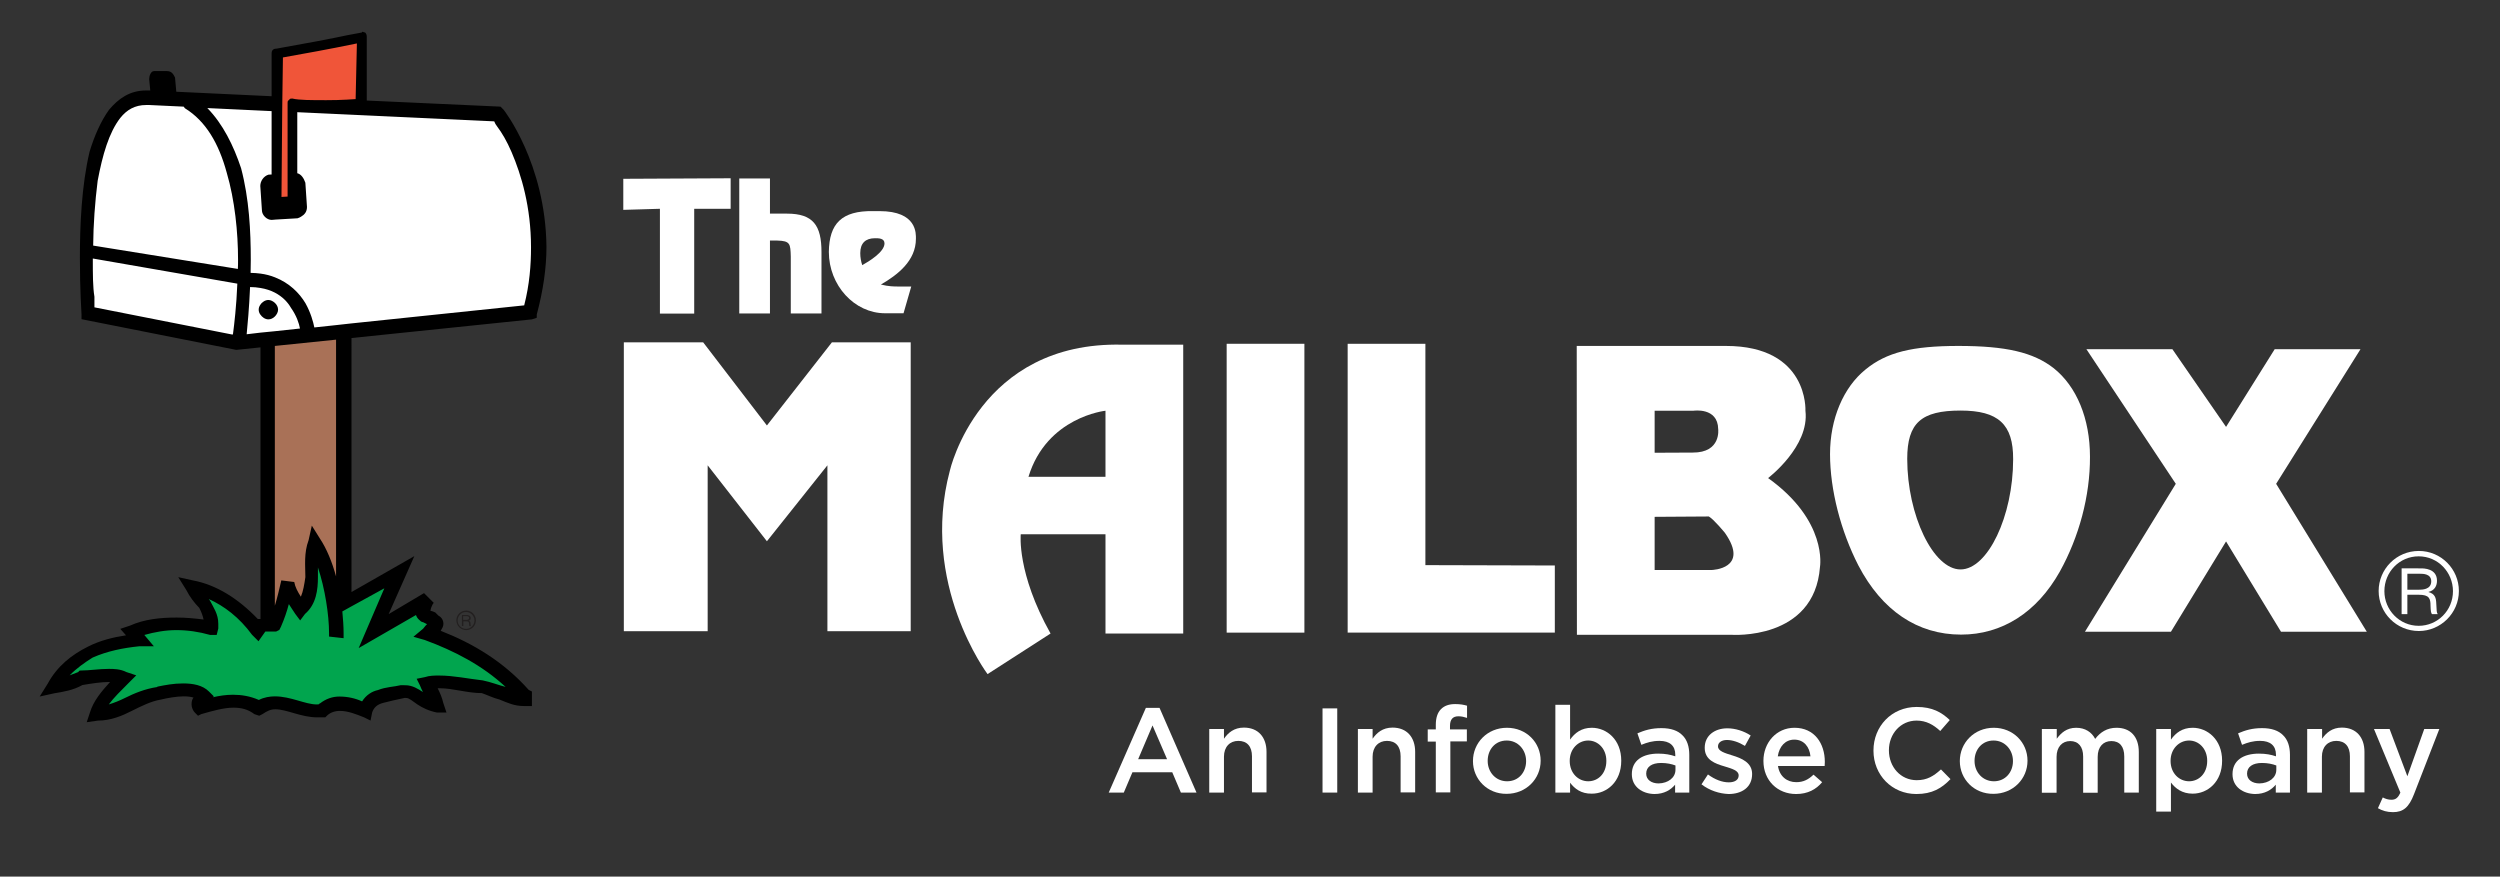 <?xml version="1.0" encoding="utf-8"?>
<!-- Generator: Adobe Illustrator 28.3.0, SVG Export Plug-In . SVG Version: 6.00 Build 0)  -->
<svg version="1.1" id="Layer_1" xmlns="http://www.w3.org/2000/svg" xmlns:xlink="http://www.w3.org/1999/xlink" x="0px" y="0px"
	 viewBox="0 0 1392.6 488.3" style="enable-background:new 0 0 1392.6 488.3;" xml:space="preserve">
<rect x="0" y="0" width="1392.6" height="488.3" fill="#333333" stroke="none"/>
<style type="text/css">
	.st0{fill:#FFFFFF;}
	.st1{fill:#A97157;}
	.st2{fill:#01A54E;}
	.st3{fill:#211E1F;}
	.st4{fill:#F05539;}
	.st5{fill-rule:evenodd;clip-rule:evenodd;fill:#221F1F;}
</style>
<g>
	<g>
		<g>
			<path class="st0" d="M638.3,394.3h7.6l20.6,47.2h-8.7l-4.8-11.3h-22.2l-4.8,11.3h-8.4L638.3,394.3z M650.1,422.9l-8.1-18.8
				l-8,18.8H650.1z"/>
			<path class="st0" d="M673.6,406.1h8.2v5.4c2.3-3.3,5.6-6.2,11.1-6.2c8,0,12.6,5.4,12.6,13.5v22.6h-8.1v-20.1
				c0-5.5-2.7-8.6-7.6-8.6c-4.7,0-8,3.3-8,8.8v20h-8.2V406.1z"/>
			<path class="st0" d="M736.7,394.6h8.2v46.9h-8.2V394.6z"/>
			<path class="st0" d="M756.4,406.1h8.2v5.4c2.3-3.3,5.6-6.2,11.1-6.2c8,0,12.6,5.4,12.6,13.5v22.6h-8.1v-20.1
				c0-5.5-2.7-8.6-7.6-8.6c-4.7,0-8,3.3-8,8.8v20h-8.2V406.1z"/>
			<path class="st0" d="M799.8,413.1h-4.5v-6.8h4.5v-2.6c0-3.9,1-6.8,2.9-8.7c1.9-1.9,4.5-2.8,7.9-2.8c2.9,0,4.8,0.4,6.6,0.9v6.8
				c-1.6-0.5-3-0.9-4.8-0.9c-3.1,0-4.7,1.7-4.7,5.4v1.9h9.4v6.7h-9.2v28.4h-8.1V413.1z"/>
			<path class="st0" d="M820.5,424v-0.1c0-10.1,8-18.5,18.9-18.5s18.8,8.2,18.8,18.3v0.1c0,10-8,18.4-19,18.4
				C828.5,442.3,820.5,434,820.5,424z M850.1,424v-0.1c0-6.2-4.5-11.4-10.8-11.4c-6.5,0-10.6,5.1-10.6,11.3v0.1
				c0,6.2,4.5,11.3,10.8,11.3C846,435.2,850.1,430.1,850.1,424z"/>
			<path class="st0" d="M874.6,436v5.5h-8.2v-48.9h8.2V412c2.6-3.7,6.3-6.6,12.1-6.6c8.3,0,16.4,6.6,16.4,18.3v0.1
				c0,11.7-8,18.3-16.4,18.3C880.7,442.2,877.1,439.3,874.6,436z M894.8,423.9v-0.1c0-6.8-4.7-11.3-10.1-11.3
				c-5.5,0-10.3,4.6-10.3,11.3v0.1c0,6.8,4.8,11.3,10.3,11.3C890.3,435.2,894.8,430.8,894.8,423.9z"/>
			<path class="st0" d="M909,431.3v-0.1c0-7.6,6-11.4,14.7-11.4c4,0,6.8,0.6,9.5,1.5v-0.9c0-5-3.1-7.7-8.8-7.7
				c-4,0-6.9,0.9-10.1,2.2l-2.2-6.4c4-1.7,7.8-2.9,13.4-2.9c5.3,0,9.2,1.4,11.7,4c2.6,2.5,3.8,6.3,3.8,10.9v21h-7.9v-4.4
				c-2.4,2.9-6.1,5.2-11.5,5.2C915,442.2,909,438.4,909,431.3z M933.3,428.8v-2.4c-2.1-0.8-4.8-1.4-8-1.4c-5.2,0-8.3,2.2-8.3,5.9
				v0.1c0,3.4,3,5.4,6.9,5.4C929.2,436.3,933.3,433.2,933.3,428.8z"/>
			<path class="st0" d="M947.8,436.9l3.6-5.5c3.9,2.9,8,4.4,11.6,4.4c3.5,0,5.5-1.5,5.5-3.8v-0.1c0-2.7-3.7-3.7-7.9-5
				c-5.2-1.5-11-3.6-11-10.3v-0.1c0-6.8,5.6-10.8,12.6-10.8c4.4,0,9.2,1.5,13,4l-3.2,5.8c-3.4-2.1-7-3.3-10-3.3c-3.1,0-5,1.5-5,3.5
				v0.1c0,2.6,3.8,3.7,8,5c5.2,1.6,11,4,11,10.3v0.1c0,7.4-5.8,11.1-13.1,11.1C957.8,442.1,952.3,440.4,947.8,436.9z"/>
			<path class="st0" d="M982.3,423.9v-0.1c0-10.1,7.2-18.4,17.3-18.4c11.2,0,16.9,8.8,16.9,19c0,0.7-0.1,1.5-0.1,2.3h-26
				c0.9,5.8,5,9,10.2,9c4,0,6.8-1.5,9.6-4.2l4.8,4.2c-3.3,4-8,6.6-14.5,6.6C990.2,442.3,982.3,434.8,982.3,423.9z M1008.5,421.3
				c-0.5-5.2-3.6-9.3-9-9.3c-5,0-8.4,3.8-9.2,9.3H1008.5z"/>
			<path class="st0" d="M1043.6,418.2V418c0-13.3,10-24.2,24.1-24.2c8.7,0,13.9,3,18.4,7.3l-5.3,6.1c-3.8-3.5-7.8-5.8-13.2-5.8
				c-8.8,0-15.4,7.3-15.4,16.5v0.1c0,9.2,6.5,16.6,15.5,16.6c5.8,0,9.4-2.3,13.5-6l5.3,5.4c-4.9,5.1-10.2,8.3-19,8.3
				C1053.8,442.3,1043.6,431.6,1043.6,418.2z"/>
			<path class="st0" d="M1091.7,424v-0.1c0-10.1,8-18.5,18.9-18.5c10.8,0,18.8,8.2,18.8,18.3v0.1c0,10-8,18.4-19,18.4
				C1099.6,442.3,1091.7,434,1091.7,424z M1121.3,424v-0.1c0-6.2-4.5-11.4-10.8-11.4c-6.5,0-10.6,5.1-10.6,11.3v0.1
				c0,6.2,4.5,11.3,10.8,11.3C1117.1,435.2,1121.3,430.1,1121.3,424z"/>
			<path class="st0" d="M1137.5,406.1h8.2v5.4c2.3-3.1,5.4-6.1,10.8-6.1c5.1,0,8.7,2.5,10.6,6.2c2.8-3.7,6.6-6.2,11.9-6.2
				c7.7,0,12.4,4.9,12.4,13.5v22.6h-8.1v-20.1c0-5.6-2.6-8.6-7.2-8.6c-4.4,0-7.6,3.1-7.6,8.8v20h-8.1v-20.2c0-5.5-2.7-8.6-7.2-8.6
				s-7.6,3.3-7.6,8.8v20h-8.2V406.1z"/>
			<path class="st0" d="M1201.1,406.1h8.2v5.9c2.6-3.7,6.3-6.6,12.1-6.6c8.3,0,16.4,6.6,16.4,18.3v0.1c0,11.7-8,18.3-16.4,18.3
				c-5.9,0-9.6-2.9-12.1-6.2v16.2h-8.2V406.1z M1229.5,423.9v-0.1c0-6.8-4.7-11.3-10.1-11.3c-5.5,0-10.3,4.6-10.3,11.3v0.1
				c0,6.8,4.8,11.3,10.3,11.3C1224.9,435.2,1229.5,430.8,1229.5,423.9z"/>
			<path class="st0" d="M1243.6,431.3v-0.1c0-7.6,6-11.4,14.7-11.4c4,0,6.8,0.6,9.5,1.5v-0.9c0-5-3.1-7.7-8.8-7.7
				c-4,0-6.9,0.9-10.1,2.2l-2.2-6.4c4-1.7,7.8-2.9,13.4-2.9c5.3,0,9.2,1.4,11.7,4c2.6,2.5,3.8,6.3,3.8,10.9v21h-7.9v-4.4
				c-2.4,2.9-6.1,5.2-11.5,5.2C1249.6,442.2,1243.6,438.4,1243.6,431.3z M1268,428.8v-2.4c-2.1-0.8-4.8-1.4-8-1.4
				c-5.2,0-8.3,2.2-8.3,5.9v0.1c0,3.4,3,5.4,6.9,5.4C1263.9,436.3,1268,433.2,1268,428.8z"/>
			<path class="st0" d="M1285.3,406.1h8.2v5.4c2.3-3.3,5.6-6.2,11-6.2c8,0,12.6,5.4,12.6,13.5v22.6h-8.1v-20.1
				c0-5.5-2.7-8.6-7.6-8.6c-4.7,0-8,3.3-8,8.8v20h-8.2V406.1z"/>
			<path class="st0" d="M1350.4,406.1h8.4l-14.1,36.3c-2.8,7.3-6,10-11.7,10c-3.4,0-5.9-0.8-8.4-2.2l2.7-6c1.5,0.8,3.1,1.3,4.8,1.3
				c2.3,0,3.7-1,5-4l-14.7-35.4h8.7l9.9,26.3L1350.4,406.1z"/>
		</g>
	</g>
	<g>
		<g>
			<path class="st1" d="M149.5,189.3l40.6-4.6v147.1c0,0-14.1-23.4-14.1-22.6c0,0.8-3.2,13.3-2.9,14.1c0.2,0.8-6.1,15.2-6.1,15.2
				s-6.7-8.4-6.6-7.6c0.1,0.8-10.8,14.6-10.8,14.6V189.3z"/>
			<path class="st2" d="M144.1,351.1c-0.8-0.9-1.6-1.8-2.5-2.7l4.4,0.6l-1.1,0.3L144.1,351.1z M238.4,352.9
				c13.5-12.6-10.8-4.5,0-18.8l-30.5,18l14.4-33.2l-34.1,19.7l-1.3,0.3c-1.9-13-5.7-27.8-11.3-37.1c-3.6,11.7,0.9,28.7-8.1,37.7
				c-2.7-4.5-6.3-9-7.2-14.4c-1.8,7.1-3.6,15.1-7.1,22.2l-4.8,1.2c-2.3,0.4-4.7,0.5-6.8,0c-11-11.8-22.7-19.1-35.3-21.6
				c4.5,7.2,12.6,13.5,10.8,22.4c-14.4-2.7-30.5-2.7-43.1,2.7l3.6,4.5c-18.8,1.8-38.6,8.1-48.5,26c6.3-0.9,11.7-2.7,16.2-4.5
				c7.2-0.9,16.2-2.7,23.3,0c-6.3,6.3-12.6,12.6-15.2,19.7c13.5-0.9,22.4-9.9,35-11.7c8.1-1.8,19.7-3.6,25.1,1.8
				c-1.8,1.8-5.4,4.5-2.7,6.3c10.8-2.7,22.4-6.3,33.2,0c11.7-8.1,23.3,2.7,35,1.8c6.3-6.3,17.1-3.6,24.2,0c2.7-9,13.5-9,20.7-10.8
				c8.1-0.9,12.6,7.2,18.8,8.1c-0.9-4.5-3.6-9-5.4-12.6c9.9-2.7,20.6,0.9,30.5,1.8c8.1,1.8,15.3,7.2,23.3,7.2V387
				C276.1,370.8,258.1,360.1,238.4,352.9"/>
			<path class="st3" d="M145.9,172.5c0-1.8,1.8-3.6,3.6-3.6c1.8,0,3.6,1.8,3.6,3.6c0,1.8-1.8,3.6-3.6,3.6
				C147.7,176,145.9,174.3,145.9,172.5"/>
			<path class="st0" d="M294.9,173.4l-163.4,18L49,174.3c0,0-10.8-123.9,34.1-119.4L277,63C277,63,312,106.9,294.9,173.4"/>
			<path class="st4" d="M153.1,112.3V29.7c41.3-7.2,33.2-6.3,47.6-9v37.7c0,0-31.4,0-38.6-0.9v54.8H153.1z"/>
			<path d="M292,170.1l-96.7,10.1l-8.1,0.9l-12.1,1.3c-0.6-3-2-8.2-4.9-13.4c-3.5-5.9-9.1-11.4-17-14.5c-2.5-1-5.1-1.7-8.1-2.1
				c-1.7-0.2-3.6-0.4-5.5-0.4c0-2.4,0.1-4.8,0.1-7.2c0-16.1-0.9-34.1-5.4-51.1c-4.2-12.6-10.1-24.6-18.8-33.5l35.8,1.7v35.3
				l-1.8,0.1c-2.7,0.9-4.5,3.6-4.5,6.3l0.9,13.5c0,2.7,2.7,5.4,5.4,5.4l2.4-0.2l12-0.7c0.7-0.2,1.4-0.5,2-0.9
				c1.9-1.1,3.3-2.7,3.3-5.4l-0.9-13.5c-0.8-2.4-2.3-4.8-4.5-5.3v-34l109.7,5.1c0.3,0.9,1,2.1,1.6,2.8c2.7,3.6,5.4,8.1,8.1,14.4
				c5.4,12.6,10.8,30.5,10.8,53C295.8,147.5,295,158.4,292,170.1 M187.2,321.1c-2.2-8-5.2-15.4-9-21.1l-4.5-7.2l-1.8,8.1
				c-2.7,7.2-1.8,14.4-1.8,20.6c-0.6,4.1-1.2,7.8-2.5,10.9c-1.8-2.8-3.2-5.4-3.7-8.2l-7.2-0.9c-1.1,4.8-2.2,9.5-3.6,14.1V192.7
				l34.1-3.5V321.1z M214.1,327.7L199.8,361l31.9-18.4c0.3,0.9,0.8,1.7,1.3,2.2c0.9,0.9,1.8,1.8,2.7,1.8c0.8,0.4,1.6,0.8,2.2,1.1
				c-0.7,0.5-1.5,1.7-2.2,2.5l-5.4,4.5l6.3,1.8c16.6,6.1,32,14.1,45,26.1c0,0-0.1,0-0.1,0c-3.6-0.9-8.1-2.7-12.6-3.6
				c-8.1-0.9-16.2-2.7-24.2-2.7c-2.7,0-5.4,0-8.1,0.9l-4.5,0.9l1.8,3.6c0.5,1.3,1.1,2.6,1.7,3.8c-2.6-1.7-5.8-3.8-9.8-3.8H224h-0.9
				c-3.6,0.9-8.1,0.9-12.6,2.7c-3.3,0.7-6.6,2.8-8.8,6.3c-3.7-1.7-8-2.7-12.7-2.7c-3.8,0-7.5,1.3-10.7,3.8l-0.1-0.3
				c0,0.2-0.1,0.3-0.1,0.4c-0.2,0.1-0.3,0.2-0.5,0.4c-0.3,0.1-0.8,0.1-1.2,0.1c-6.3,0-14.4-4.5-23.3-4.5c-2.7,0-6,0.5-8.9,2
				c-4.8-2.1-9.6-2.9-14.4-2.9c-4,0-7.7,0.6-11.2,1.4l0.5-0.5l-2.7-2.7c-3.6-3.6-9-4.5-14.4-4.5c-5.4,0-9.9,0.9-14.4,1.8l0,0.2
				c-6.8,1-12.8,3.5-18,6.1c-3,1.5-6,2.7-9,3.6c2.8-3.8,6.8-7.7,10.8-11.7l4.5-4.5l-5.4-1.8c-3.6-1.8-7.2-1.8-9.9-1.8
				c-5.4,0-10.8,0.9-15.3,0.9h-0.9l-0.9,0.9c-1.6,0.6-3.1,1.2-4.7,1.8c3.8-3.9,8.3-7.1,12.8-9.9c8.1-3.6,17.1-5.4,26-6.3h8.1
				l-5.3-6.3c5.7-1.6,11.7-2.7,17.8-2.7c6.3,0,12.6,0.9,18.9,2.7h3.6l0.9-3.6v-2.7c0-5.4-2.7-9-4.5-12.6c-0.3-0.4-0.5-0.7-0.8-1.1
				c8.5,3.8,17,10.2,24.1,19.9l3.6,3.6l0.9-1.3l2.9-4.1h5.1h0.9l1.8-0.9l0.9-1.8c1.9-4.3,3.3-8.5,4.4-12.6c1.1,1.8,2.4,3.6,3.6,5.5
				l2.7,3.6l2.7-3.6c6.3-5.4,7.2-13.5,7.2-20.6c0-1.7,0-3.5,0-5.3c3.9,11.6,6.2,26.4,6.2,36.7v1.8l3.6,0.4l4.5,0.5v-2.7
				c0-3.8-0.3-7.9-0.7-12.2l4.3-2.4L214.1,327.7z M137.4,186.2c0.5-5.1,1.4-14.6,1.9-26.3c2.1,0,3.9,0.2,5.7,0.5
				c3.1,0.5,5.8,1.4,8.1,2.6c4.2,2.2,7.1,5.2,9,8.5c3.1,4.4,4.5,8.7,5,11.5l-14,1.5l-8.1,0.8L137.4,186.2z M51.7,144l80.5,14
				c-0.5,12.6-1.7,22.5-2.4,27.9c-0.1,0.2-0.1,0.3-0.2,0.5l-77-15.2v-5.9C51.7,159.9,51.7,152.9,51.7,144 M54.4,100.7
				c2.7-14.4,6.3-26.9,12.6-35c3.6-4.5,8.1-7.2,14.4-7.2h1.8l19.1,0.9c0.2,0.3,0.4,0.6,0.7,0.9c11.7,7.2,18.9,19.7,23.3,35.9
				c4.5,15.3,6.3,33.2,6.3,48.5c0,1.7,0,3.4-0.1,5.1l-80.6-13C52,125.1,52.9,112.6,54.4,100.7 M157.6,32c33.6-6,31.7-6,41.2-7.8
				l-0.7,31c-1.3,0.1-2.9,0.2-4.8,0.3c-3.4,0.2-7.4,0.3-11.5,0.3c-8.1,0-15.3,0-18.9-0.9c-0.9,0-1.8,0-1.8,0.9
				c-0.9,0-0.9,0.9-0.9,1.8V62v47.5l-3.4,0.2l0.4-47.9l0.1-8.1L157.6,32z M280.6,61.2l-1.8-1.8l-74.5-3.4V20.8c0-0.9,0-1.8-0.9-2.7
				c-0.9,0-1.8-0.9-1.8,0c-15.3,2.7-7.2,1.8-47.6,9c-1.8,0-2.7,0.9-2.7,2.7v23.8l-53.1-2.5l-0.7-7.9c-0.9-1.8-1.8-3.6-4.5-3.6h-7.2
				c-1.8,0-2.7,2.7-2.7,4.5l0.6,6.3l-0.6,0h-1.8c-9,0-15.3,4.5-20.6,10.8c-4.5,6.3-8.1,14.4-10.8,23.3c-4.5,18.9-5.4,41.3-5.4,59.2
				c0,17.9,0.9,30.5,0.9,31.4v2.7l86.2,17.1l13.5-1.4v151.3h-1.5c-10.9-11.4-23.2-19.1-36.2-21.5l-8.1-1.8l4.5,7.2
				c1.8,3.6,4.5,7.2,7.2,9.9c1.3,2.5,2,4.6,2.4,6.5c-4.8-0.6-9.6-1.1-15-1.1c-9,0-18,0.9-26,4.5l-5.4,1.8l3.2,3.6
				c-7.3,1.1-14.5,2.9-21.2,6.3c-9,4.5-17.1,10.8-22.4,20.6l-4.5,7.2l8.1-1.8c4.9-0.8,10.6-1.7,15.7-4.6c5.3-0.9,10.5-1.7,14.9-1.7
				c0.2,0,0.3,0,0.5,0c-4.7,5.2-9.2,10.4-11.2,17l-1.8,5.4l6.3-0.9c7.2,0,13.5-2.7,18.8-5.4c5.4-2.7,10.8-5.4,16.2-6.3
				c3.6-0.9,9-1.8,12.6-1.8c2.3,0,4.1,0.2,5.6,0.7c-0.6,0.7-1.1,1.8-1.1,3.8c0,1.8,0.9,3.6,1.8,4.5l1.8,1.8l1.8-0.9
				c6.3-1.8,12.6-3.6,17.9-3.6c4.5,0,8.1,0.9,11.7,3.6l2.7,0.9l1.8-0.9c2.7-1.8,4.5-2.7,7.2-2.7c6.3,0,14.4,4.5,23.3,4.5h2.7h1.8
				l0.9-0.9c1.8-1.8,4.5-2.7,7.2-2.7c4.5,0,9,1.8,13.5,3.6l3.6,1.8l0.9-4.5c0.9-2.7,2.7-4.5,6.3-5.4c3.6-0.9,7.2-1.8,11.7-2.7h0.9
				c1.8,0,3.6,1.8,6.3,3.6c2.7,1.8,6.3,3.6,10.8,4.5h5.4l-1.8-5.4c-0.6-2.8-1.8-5.5-3.1-8.1c0.4,0,0.8,0,1.3,0
				c7.2,0,15.3,2.7,23.3,2.7c2.7,0.9,6.3,2.7,9.9,3.6c4.5,1.8,8.1,3.6,13.5,3.6h4.5v-8.1l-1.8-0.9c-13.8-15.5-30.6-25.7-49-32.9
				c0.8-1.4,1.5-2.4,1.5-3.9c0-1.8-0.9-3.6-2.7-4.5c-0.9-0.9-1.8-1.8-1.8-1.8c-1.8-0.9-2.7-0.9-2.7-0.9s0-1,0.7-2.6l0.2-0.1
				l-0.1-0.1c0.2-0.5,0.5-1.1,1-1.7l-5.4-5.4l-19.7,11.7l14.3-32.3l-35,20V188.3l100.5-10.4l2.7-0.9v-1.8c3.6-13.5,5.4-26,5.4-37.7
				C303.9,90.8,280.6,61.2,280.6,61.2"/>
			<path d="M154.9,172.5c0-1.4-0.7-2.8-1.8-3.8c-1-0.9-2.3-1.6-3.6-1.6c-1.7,0-3.5,1.1-4.5,2.7c-0.6,0.8-0.9,1.8-0.9,2.7
				c0,0.9,0.3,1.9,0.9,2.7c1,1.5,2.7,2.7,4.5,2.7c1.3,0,2.6-0.6,3.6-1.6C154.2,175.2,154.9,173.8,154.9,172.5"/>
			<polygon class="st0" points="460.9,351.6 460.9,259.2 427.2,301.5 394.2,259.2 394.2,351.6 347.5,351.6 347.5,190.7 391.7,190.7 
				427.2,237 463.4,190.7 507.3,190.7 507.3,351.6 			"/>
			<rect x="683.3" y="191.5" class="st0" width="43.3" height="160.9"/>
			<polygon class="st0" points="866.1,352.4 750.7,352.4 750.7,191.5 794,191.5 794,314.8 866.1,315 			"/>
			<path class="st0" d="M1092.1,228.7c-21.9,0-29.7,6.9-29.7,26.9c0,31.4,14.5,61.6,29.7,61.6c15.1,0,29.3-29.6,29.3-61.4
				C1121.5,236.3,1113.1,228.7,1092.1,228.7 M1147.4,318.4c-12.8,22.8-32.2,35.1-55,35.1c-24.3,0-44.1-13.4-57.2-38.5
				c-9.8-19.1-15.8-42.1-15.8-62.1c0-19.5,7.4-37.1,19.8-47.1c11.6-9.5,25.9-13.1,51.7-13.1c26.4,0,41.7,3.5,53.1,12.4
				c12.8,10.2,20.2,28.1,20.2,49.3C1164.3,276.3,1158.1,299.1,1147.4,318.4"/>
			<polygon class="st0" points="1161.4,351.9 1209.3,351.9 1240,301.6 1270.6,351.9 1318.4,351.9 1267.9,269.5 1314.9,194.5 
				1267.1,194.5 1240,237.8 1210.1,194.5 1162.2,194.5 1212,269.5 			"/>
			<path class="st0" d="M615.8,265.6l0-36.8c0,0-32.7,3.4-42.9,36.8H615.8z M659.1,352.9h-43.3l0-55.3h-47.2c0,0-2.3,21.6,16.6,55.3
				l-35.1,22.6c0,0-37.8-50.3-21-113.3c0,0,16.2-72.1,96.1-70.2h33.9L659.1,352.9z"/>
			<path class="st0" d="M921.7,287.9v29.6h31.9c0,0,21.2-0.6,7.3-20.6c0,0-6.1-7.5-9-9.2L921.7,287.9z M942.9,252.1
				c16,0.1,14.2-13.1,14.2-13.1c-0.2-12.3-13.8-10.2-13.8-10.2h-21.6v23.4L942.9,252.1z M961.4,192.7c46.2,0,44.3,36.1,44.3,36.1
				c2.4,19.9-20.8,37.5-20.8,37.5c33.4,23.9,28.9,49.5,28.9,49.5c-3.1,41.2-49.4,37.8-49.4,37.8l-86,0l-0.1-160.9H961.4z"/>
			<path class="st0" d="M428.9,99.4h-17.1v75.2h17.1V134h4.1c7.2,0.2,7.3,1.8,7.5,8.9v31.7h17.1v-34.2c0-14.8-4.6-21.4-19.2-21.4
				h-9.5V99.4z"/>
			<path class="st0" d="M492.7,135.6c0,4.8-8.8,10.1-12.4,12.1c-0.7-2.1-1.1-4.4-1.1-6.7c0-5.5,2.9-8.3,8.2-8.3
				C489.5,132.7,492.7,132.7,492.7,135.6 M507.6,159.6h-6.8c-2.8,0-5.7,0-10.1-1.1c9.3-5.4,19.5-13.2,19.5-25.5
				c0-2.7,0.8-15.4-20.3-15.4h-3.5c-17.6-0.3-24.5,7-24.7,22.7c0,18.6,14.2,34.2,31.3,34.2h10.3L507.6,159.6z"/>
			<polygon class="st0" points="407,116.3 407,99.3 347.2,99.6 347.2,116.9 367.6,116.3 367.6,174.7 386.7,174.7 386.7,116.3 			"/>
			<path class="st0" d="M1347.3,309.9c10.8,0,19.1,8.9,19.1,19.4c0,10.8-8.6,19.3-19.1,19.3c-10.7,0-19.1-8.8-19.1-19.3
				C1328.2,318.7,1336.5,309.9,1347.3,309.9 M1347.4,306.9c-12.6,0-22.4,10.2-22.4,22.3c0,12.2,9.9,22.3,22.4,22.3
				c12.1,0,22.3-9.9,22.3-22.3C1369.7,317,1359.8,306.9,1347.4,306.9 M1341,319.6h7c1.7,0,6.3,0,6.3,4.2c0,4.7-5.2,4.7-6.9,4.7h-6.4
				V319.6z M1337.8,316.6v25.5h3.2v-10.8h6.4c5.8,0,6.5,2.1,6.5,6.1c0.1,3.2,0.3,4,0.8,4.7h3.2c-0.6-1-0.6-1.6-0.8-5.9
				c-0.1-3.3-0.8-5.4-4.3-6.4v-0.1c3.4-0.8,4.7-3.4,4.7-6.2c0-6.9-7.4-6.9-9-6.9H1337.8z"/>
			<path class="st5" d="M259.6,340.9c2.6,0,4.7,2.2,4.7,4.7c0,2.6-2.1,4.7-4.7,4.7c-2.6,0-4.7-2.1-4.7-4.7
				C255,343,257,340.9,259.6,340.9 M259.7,340.1c-3.1,0-5.5,2.5-5.5,5.4c0,3,2.4,5.5,5.5,5.5c3,0,5.4-2.4,5.4-5.5
				C265.1,342.6,262.7,340.1,259.7,340.1 M258.1,343.2h1.7c0.4,0,1.5,0,1.5,1c0,1.1-1.3,1.1-1.7,1.1h-1.6V343.2z M257.3,342.5v6.2
				h0.8v-2.6h1.6c1.4,0,1.6,0.5,1.6,1.5c0,0.8,0.1,1,0.2,1.2h0.8c-0.1-0.3-0.1-0.4-0.2-1.4c0-0.8-0.2-1.3-1-1.6v0
				c0.8-0.2,1.1-0.8,1.1-1.5c0-1.7-1.8-1.7-2.2-1.7H257.3z"/>
		</g>
	</g>
</g>
</svg>
